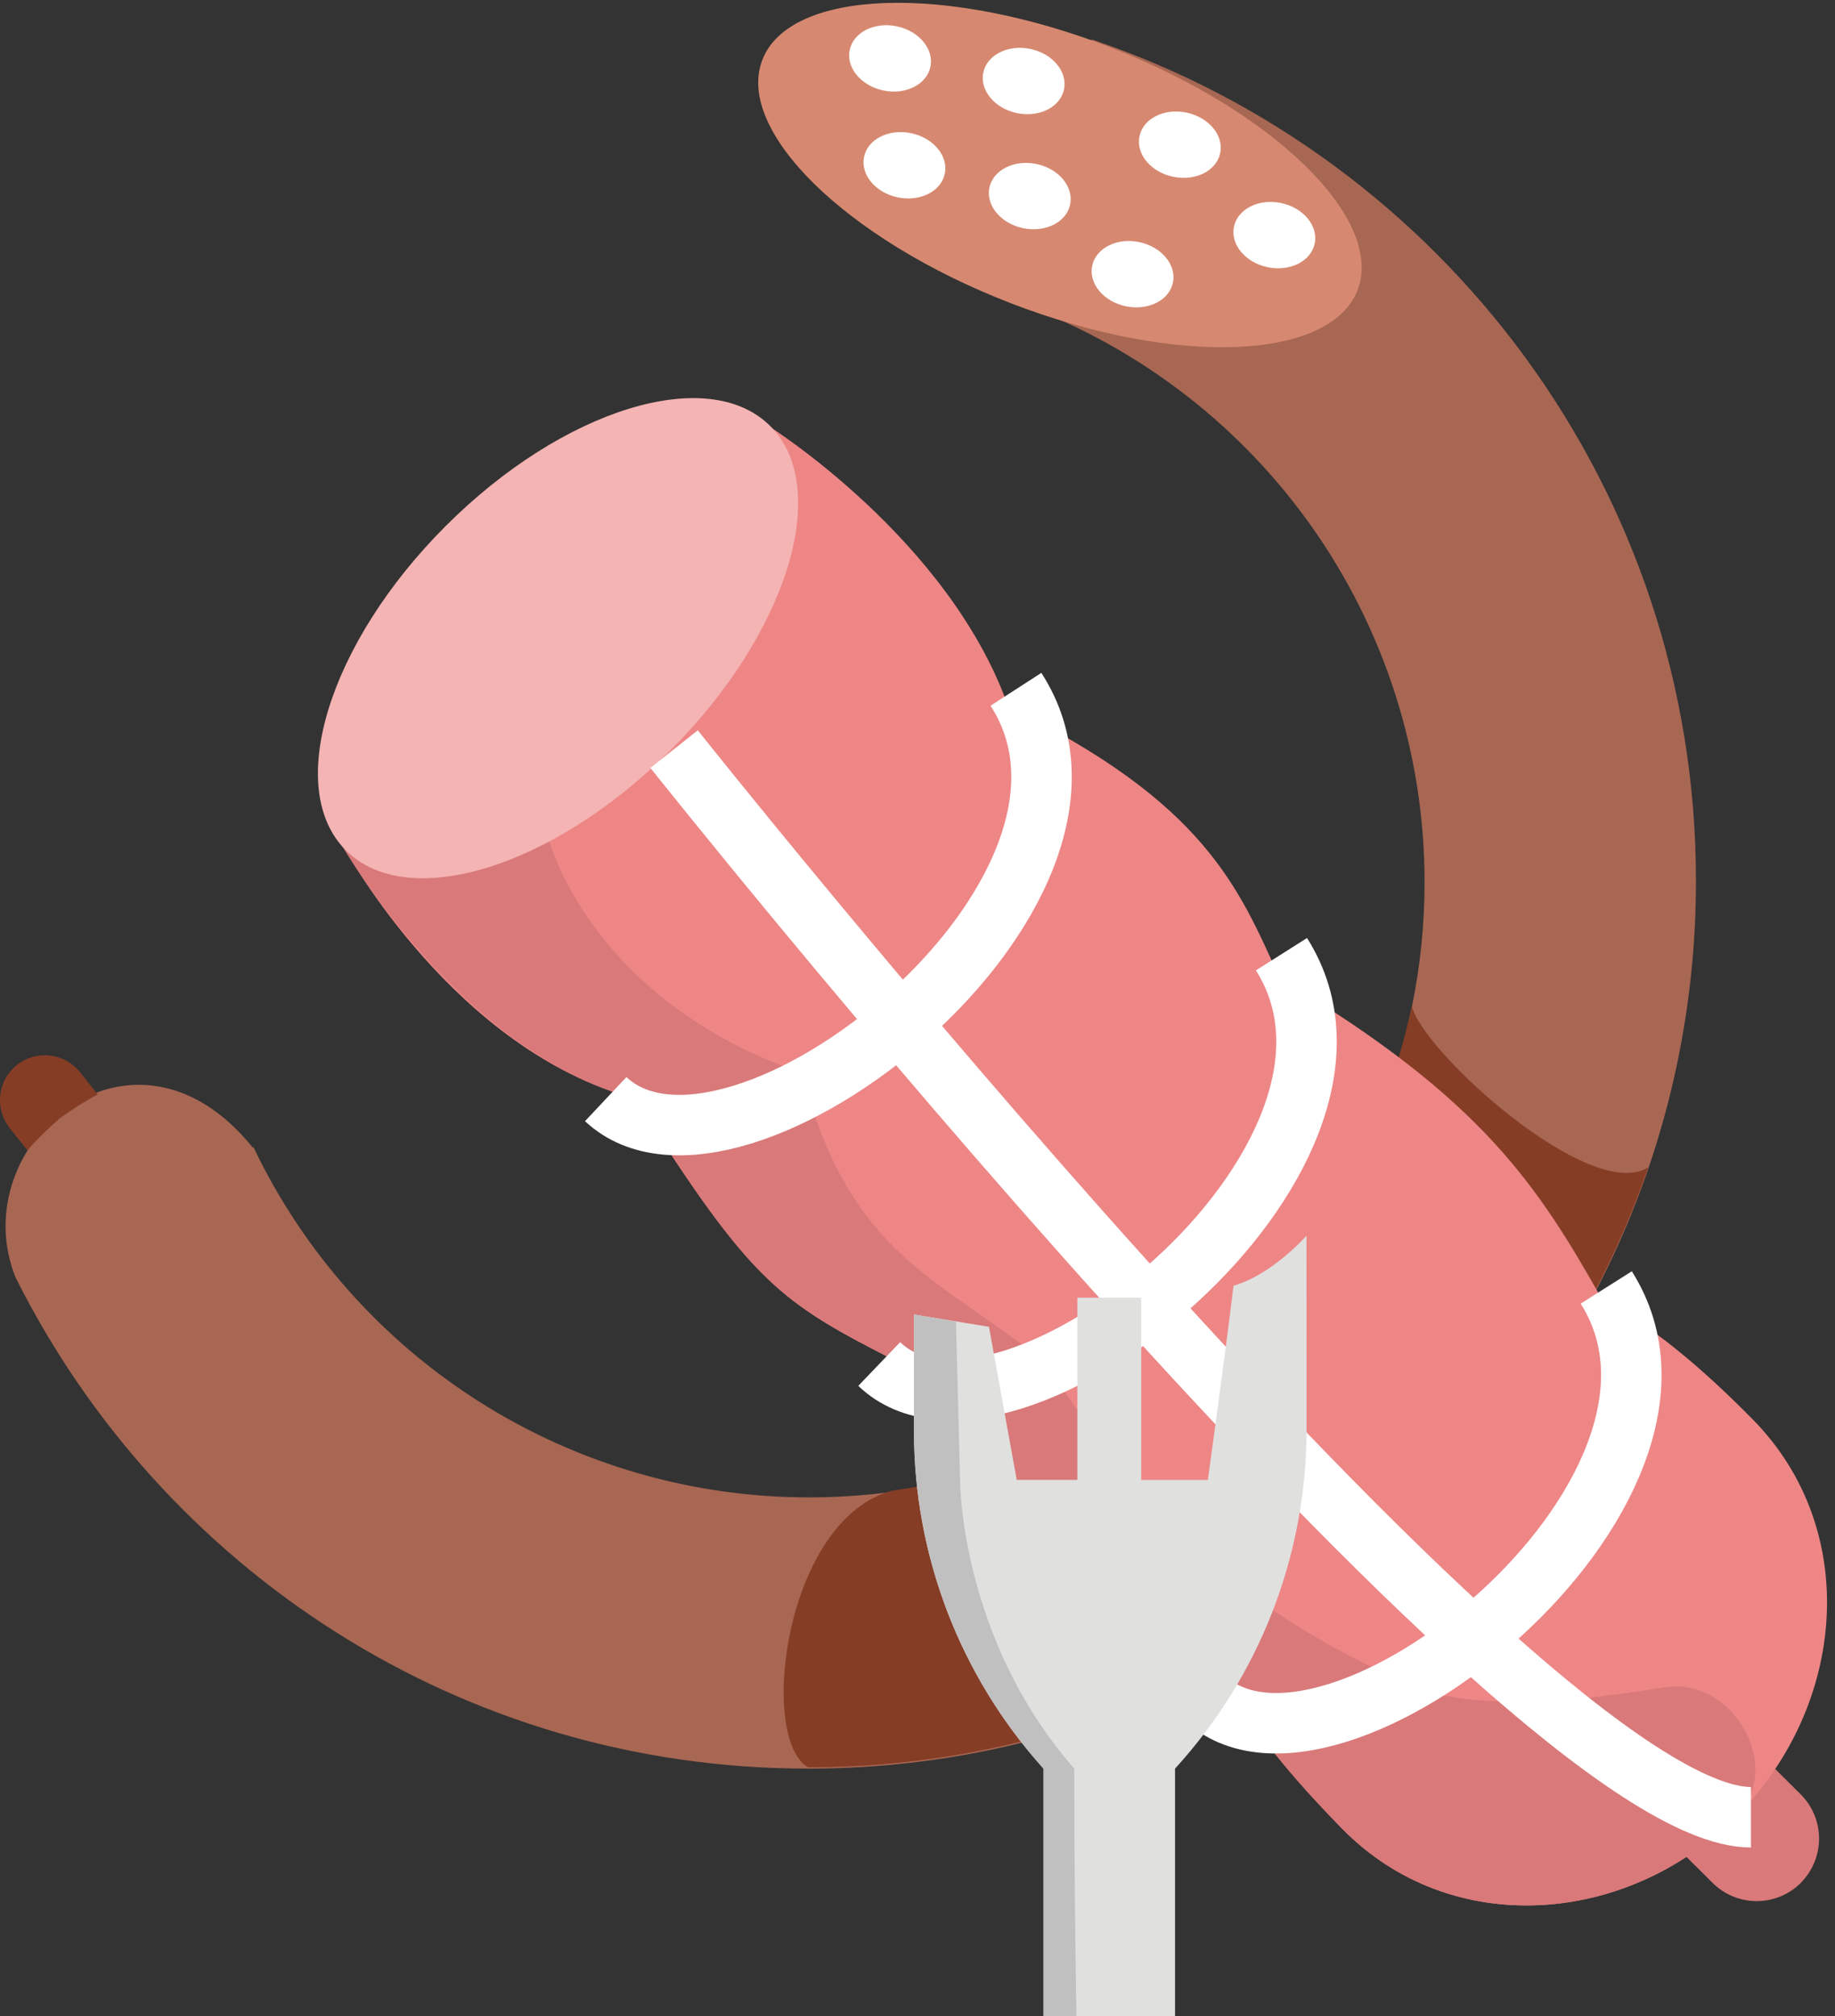 <svg width="91" height="100" viewBox="0 0 91 100" fill="none" xmlns="http://www.w3.org/2000/svg">
<rect x="0" y="0" width="91" height="100" fill="#333333" stroke="none"/>
<g clip-path="url(#clip0_2_2)">
<path d="M40.075 87.721C64.396 87.721 84.105 68.007 84.105 43.691C84.105 24.293 71.562 7.826 54.141 1.958C51.746 9.346 50.063 14.849 50.063 14.849L50.036 14.863C56.052 16.931 61.271 20.826 64.966 26.004C68.661 31.182 70.647 37.385 70.646 43.746C70.646 60.604 56.979 74.269 40.121 74.269C34.35 74.271 28.697 72.636 23.818 69.555C18.938 66.474 15.032 62.073 12.552 56.863V56.941C6.586 49.501 -1.869 56.788 0.774 63.365C8.004 77.804 22.823 87.721 40.075 87.721Z" fill="#A86753"/>
<path d="M44.298 73.924C38.945 75.248 37.568 86.16 40.069 87.659C59.392 87.659 75.806 75.213 81.735 57.9C78.856 59.705 70.517 52.127 70.012 49.891C68.728 56.059 65.568 61.68 60.964 65.982C56.361 70.285 50.54 73.059 44.298 73.924Z" fill="#863D26"/>
<path d="M67.321 14.393C68.678 10.886 63.172 5.485 55.022 2.331C46.872 -0.824 39.164 -0.539 37.806 2.968C36.449 6.475 41.955 11.876 50.106 15.031C58.256 18.186 65.963 17.9 67.321 14.393Z" fill="#D68970"/>
<path d="M89.304 93.383C89.884 92.802 90.21 92.014 90.21 91.193C90.21 90.371 89.884 89.584 89.304 89.002L87.919 87.626C87.919 87.626 86.836 89.169 85.99 90.021C85.145 90.873 83.543 92.01 83.543 92.01L84.927 93.386C85.215 93.674 85.556 93.902 85.932 94.058C86.308 94.213 86.711 94.293 87.118 94.293C87.525 94.293 87.927 94.213 88.303 94.058C88.679 93.902 89.02 93.674 89.308 93.386L89.304 93.383Z" fill="#D97979"/>
<path d="M0.841 52.822C1.303 52.454 1.892 52.286 2.479 52.353C3.065 52.42 3.601 52.717 3.968 53.179L4.843 54.281C4.194 54.632 3.571 55.027 2.975 55.462C2.4 55.954 1.859 56.486 1.357 57.054L0.483 55.953C0.301 55.724 0.165 55.461 0.084 55.18C0.003 54.898 -0.021 54.604 0.012 54.313C0.045 54.022 0.136 53.74 0.278 53.484C0.42 53.228 0.612 53.003 0.841 52.822Z" fill="#863D26"/>
<path d="M86.087 90.108C91.547 84.648 92.337 75.895 86.916 70.395C84.444 67.888 81.804 65.623 79.516 64.57C76.25 58.775 73.498 54.489 63.455 48.51C61.418 43.991 59.735 39.812 50.002 35.049C47.047 26.708 38.072 21.102 38.072 21.102L17.139 42.163C17.139 42.163 22.54 52.106 31.502 54.489C37.365 63.769 38.691 64.57 44.606 67.591C49.293 77.121 53.065 81.4 61.422 84.407C62.603 86.396 64.506 88.602 66.571 90.706C71.941 96.182 80.665 95.532 86.087 90.108Z" fill="#EE8686"/>
<path d="M86.087 90.108C88.534 87.661 85.942 83.135 82.524 83.695C77.642 84.495 72.61 84.819 69.829 83.542C63.252 80.521 58.109 77.223 51.841 67.591C46.64 63.362 42.16 62.391 39.765 53.221C29.267 49.603 27.222 41.652 27.222 41.652L16.668 41.449C16.668 41.449 22.528 52.099 31.49 54.489C37.353 63.769 38.679 64.572 44.594 67.591C49.28 77.121 53.052 81.4 61.41 84.407C62.591 86.396 64.494 88.602 66.559 90.706C71.929 96.182 80.652 95.532 86.075 90.108H86.087Z" fill="#D97979"/>
<path d="M33.242 37.222C39.054 31.41 41.272 24.206 38.197 21.131C35.122 18.056 27.918 20.274 22.106 26.086C16.295 31.897 14.076 39.101 17.151 42.176C20.227 45.252 27.431 43.033 33.242 37.222Z" fill="#F4B4B3"/>
<path d="M86.832 90.134C75.498 90.134 33.429 37.155 33.429 37.155" stroke="white" stroke-width="3"/>
<path d="M30.038 54.515C36.404 60.492 56.916 44.297 50.382 34.188" stroke="white" stroke-width="3"/>
<path d="M43.601 67.654C49.842 73.632 69.951 57.435 63.55 47.327" stroke="white" stroke-width="3"/>
<path d="M59.708 84.183C65.948 90.16 86.056 73.965 79.656 63.856" stroke="white" stroke-width="3"/>
<path d="M65.198 12.08C65.382 11.201 64.634 10.301 63.529 10.07C62.423 9.839 61.378 10.364 61.194 11.243C61.01 12.122 61.758 13.022 62.863 13.253C63.969 13.484 65.014 12.959 65.198 12.08Z" fill="white"/>
<path d="M58.166 14.018C58.35 13.139 57.603 12.239 56.497 12.008C55.392 11.777 54.347 12.302 54.163 13.181C53.979 14.06 54.726 14.96 55.832 15.191C56.937 15.422 57.983 14.897 58.166 14.018Z" fill="white"/>
<path d="M60.511 7.595C60.694 6.716 59.947 5.816 58.842 5.585C57.736 5.354 56.691 5.879 56.507 6.758C56.323 7.637 57.071 8.537 58.176 8.768C59.282 9 60.327 8.474 60.511 7.595Z" fill="white"/>
<path d="M53.07 10.144C53.253 9.265 52.506 8.365 51.401 8.134C50.295 7.903 49.25 8.428 49.066 9.307C48.882 10.186 49.63 11.086 50.735 11.317C51.841 11.548 52.886 11.023 53.07 10.144Z" fill="white"/>
<path d="M46.141 3.315C46.325 2.436 45.577 1.536 44.472 1.305C43.366 1.074 42.321 1.599 42.137 2.478C41.953 3.357 42.701 4.257 43.806 4.488C44.912 4.719 45.957 4.194 46.141 3.315Z" fill="white"/>
<path d="M52.765 4.437C52.949 3.558 52.202 2.658 51.096 2.427C49.991 2.196 48.946 2.721 48.762 3.6C48.578 4.479 49.325 5.379 50.431 5.61C51.536 5.841 52.581 5.316 52.765 4.437Z" fill="white"/>
<path d="M46.854 8.616C47.037 7.737 46.29 6.838 45.185 6.606C44.079 6.375 43.034 6.9 42.85 7.779C42.666 8.658 43.413 9.558 44.519 9.789C45.625 10.021 46.67 9.495 46.854 8.616Z" fill="white"/>
<path d="M64.79 61.291C64.79 61.291 63.097 63.22 61.173 63.769C60.76 67.184 59.899 73.405 59.899 73.405H56.595V64.365H53.427V73.4H50.421L49.045 65.808L45.325 65.196V70.987C45.325 77.167 47.614 83.128 51.749 87.721V100H58.271V87.721C62.467 83.131 64.793 77.138 64.793 70.919L64.79 61.291Z" fill="#E0E0DF"/>
<path d="M47.611 73.451L47.408 65.552L45.325 65.196V70.987C45.325 77.167 47.614 83.128 51.749 87.721V100H53.383C53.383 100 53.274 94.243 53.274 87.721C47.611 81.247 47.611 73.451 47.611 73.451Z" fill="#C1C0C0"/>
</g>
<defs>
<clipPath id="clip0_2_2">
<rect width="90.605" height="100" fill="white"/>
</clipPath>
</defs>
</svg>
